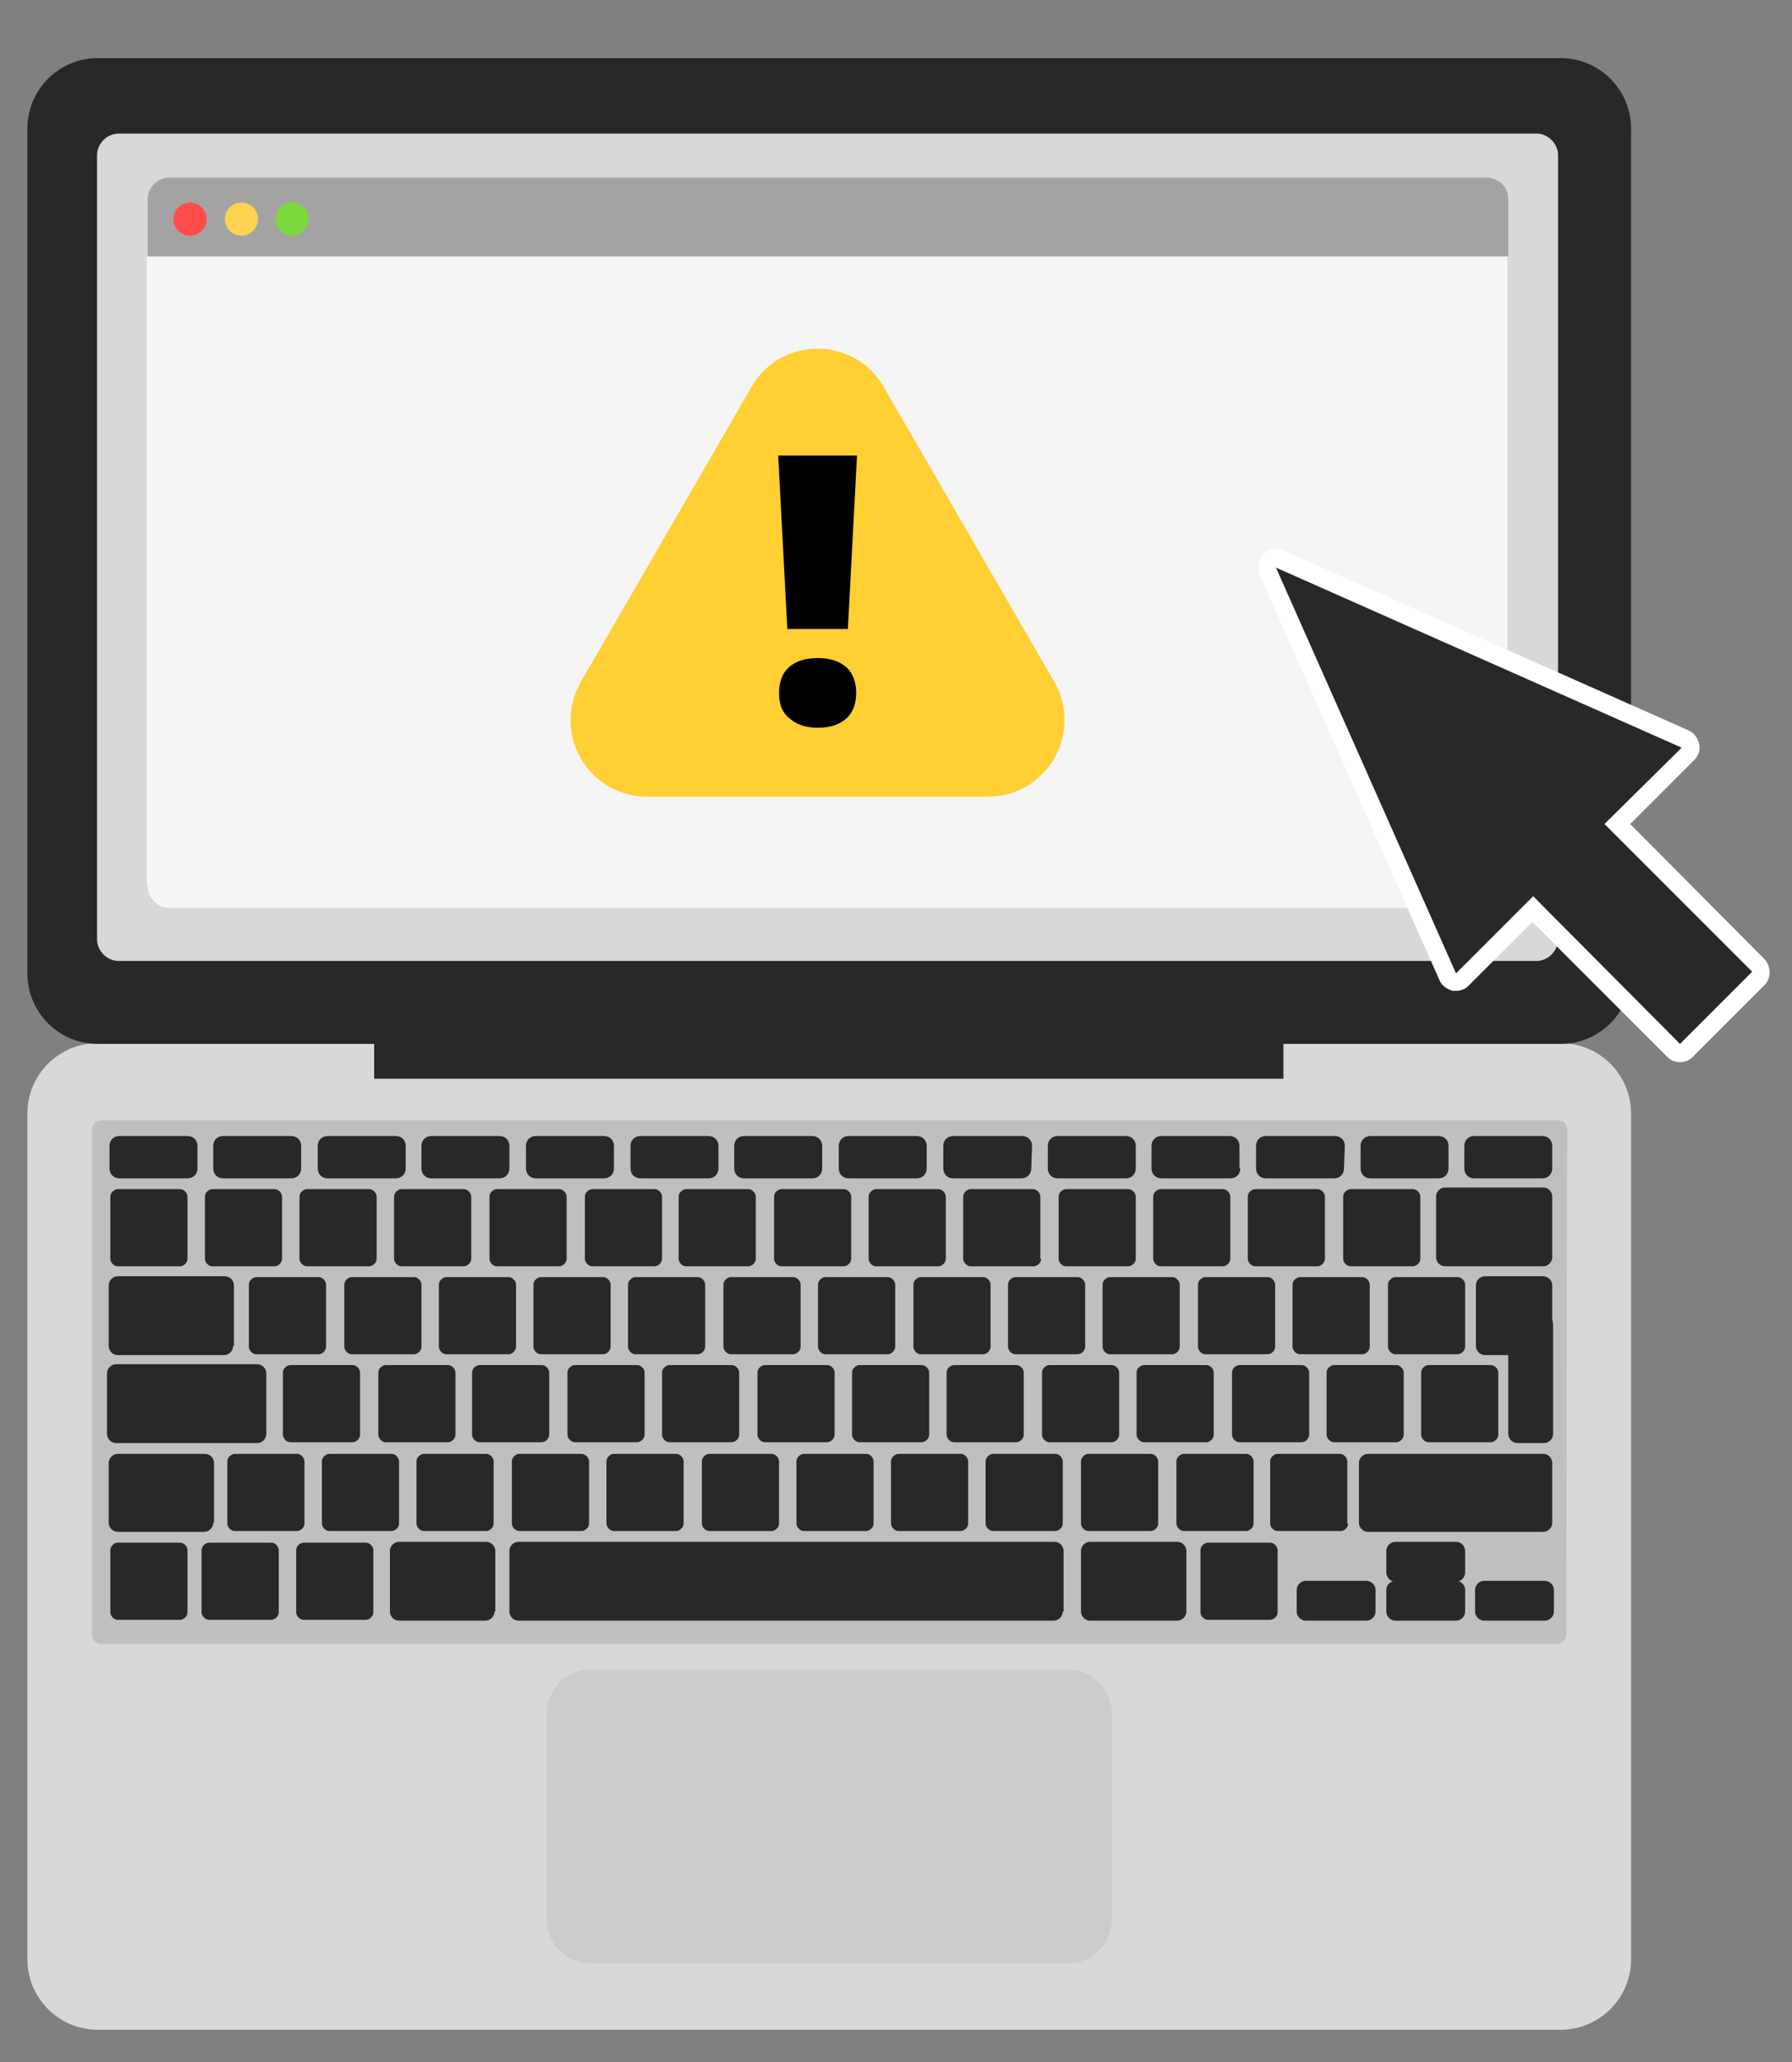 <?xml version="1.0" encoding="utf-8"?>
<!-- Generator: Adobe Illustrator 21.1.0, SVG Export Plug-In . SVG Version: 6.00 Build 0)  -->
<svg version="1.1" id="Layer_1" xmlns="http://www.w3.org/2000/svg" xmlns:xlink="http://www.w3.org/1999/xlink" x="0px" y="0px"
	 width="216px" height="248.5px" viewBox="0 0 216 248.5" enable-background="new 0 0 216 248.5" xml:space="preserve">
<rect x="0" y="0" width="216" height="248.5" fill="#808080" stroke="none"/>
<g>
	<g>
		<path fill="#D8D8D8" d="M196.6,236.1c0,4.7-3.8,8.5-8.5,8.5H11.8c-4.7,0-8.5-3.8-8.5-8.5V134.2c0-4.7,3.8-8.5,8.5-8.5h176.3
			c4.7,0,8.5,3.8,8.5,8.5L196.6,236.1L196.6,236.1z"/>
		<path fill="#CCCCCC" d="M134,231.3c0,2.9-2.3,5.3-5.3,5.3H71.2c-2.9,0-5.3-2.3-5.3-5.3v-24.8c0-2.9,2.3-5.3,5.3-5.3h57.5
			c2.9,0,5.3,2.3,5.3,5.3V231.3z"/>
		<path fill="#BFBFBF" d="M188.8,197c0,0.6-0.5,1.1-1.1,1.1H12.2c-0.6,0-1.1-0.5-1.1-1.1v-60.9c0-0.6,0.5-1.1,1.1-1.1h175.6
			c0.6,0,1.1,0.5,1.1,1.1L188.8,197L188.8,197z"/>
		<path fill="#282828" d="M23.8,140.8c0,0.7-0.5,1.2-1.2,1.2h-8.2c-0.7,0-1.2-0.5-1.2-1.2v-2.7c0-0.7,0.5-1.2,1.2-1.2h8.2
			c0.7,0,1.2,0.5,1.2,1.2V140.8z"/>
		<path fill="#282828" d="M36.3,140.8c0,0.7-0.5,1.2-1.2,1.2h-8.2c-0.7,0-1.2-0.5-1.2-1.2v-2.7c0-0.7,0.5-1.2,1.2-1.2h8.2
			c0.7,0,1.2,0.5,1.2,1.2V140.8z"/>
		<path fill="#282828" d="M48.9,140.8c0,0.7-0.5,1.2-1.2,1.2h-8.2c-0.7,0-1.2-0.5-1.2-1.2v-2.7c0-0.7,0.5-1.2,1.2-1.2h8.2
			c0.7,0,1.2,0.5,1.2,1.2V140.8z"/>
		<path fill="#282828" d="M61.4,140.8c0,0.7-0.5,1.2-1.2,1.2H52c-0.7,0-1.2-0.5-1.2-1.2v-2.7c0-0.7,0.5-1.2,1.2-1.2h8.2
			c0.7,0,1.2,0.5,1.2,1.2V140.8z"/>
		<path fill="#282828" d="M74,140.8c0,0.7-0.5,1.2-1.2,1.2h-8.2c-0.7,0-1.2-0.5-1.2-1.2v-2.7c0-0.7,0.5-1.2,1.2-1.2h8.2
			c0.7,0,1.2,0.5,1.2,1.2V140.8z"/>
		<path fill="#282828" d="M86.6,140.8c0,0.7-0.5,1.2-1.2,1.2h-8.2c-0.7,0-1.2-0.5-1.2-1.2v-2.7c0-0.7,0.5-1.2,1.2-1.2h8.2
			c0.7,0,1.2,0.5,1.2,1.2V140.8z"/>
		<path fill="#282828" d="M99.1,140.8c0,0.7-0.5,1.2-1.2,1.2h-8.2c-0.7,0-1.2-0.5-1.2-1.2v-2.7c0-0.7,0.5-1.2,1.2-1.2h8.2
			c0.7,0,1.2,0.5,1.2,1.2V140.8z"/>
		<path fill="#282828" d="M111.7,140.8c0,0.7-0.5,1.2-1.2,1.2h-8.2c-0.7,0-1.2-0.5-1.2-1.2v-2.7c0-0.7,0.5-1.2,1.2-1.2h8.2
			c0.7,0,1.2,0.5,1.2,1.2V140.8z"/>
		<path fill="#282828" d="M124.3,140.8c0,0.7-0.5,1.2-1.2,1.2h-8.2c-0.7,0-1.2-0.5-1.2-1.2v-2.7c0-0.7,0.5-1.2,1.2-1.2h8.3
			c0.7,0,1.2,0.5,1.2,1.2L124.3,140.8L124.3,140.8z"/>
		<path fill="#282828" d="M136.9,140.8c0,0.7-0.5,1.2-1.2,1.2h-8.2c-0.7,0-1.2-0.5-1.2-1.2v-2.7c0-0.7,0.5-1.2,1.2-1.2h8.2
			c0.7,0,1.2,0.5,1.2,1.2V140.8z"/>
		<path fill="#282828" d="M149.5,140.8c0,0.7-0.5,1.2-1.2,1.2H140c-0.7,0-1.2-0.5-1.2-1.2v-2.7c0-0.7,0.5-1.2,1.2-1.2h8.2
			c0.7,0,1.2,0.5,1.2,1.2V140.8z"/>
		<path fill="#282828" d="M162,140.8c0,0.7-0.5,1.2-1.2,1.2h-8.2c-0.7,0-1.2-0.5-1.2-1.2v-2.7c0-0.7,0.5-1.2,1.2-1.2h8.3
			c0.7,0,1.2,0.5,1.2,1.2L162,140.8L162,140.8z"/>
		<path fill="#282828" d="M174.6,140.8c0,0.7-0.5,1.2-1.2,1.2h-8.2c-0.7,0-1.2-0.5-1.2-1.2v-2.7c0-0.7,0.5-1.2,1.2-1.2h8.2
			c0.7,0,1.2,0.5,1.2,1.2V140.8z"/>
		<path fill="#282828" d="M187.1,140.8c0,0.7-0.5,1.2-1.2,1.2h-8.2c-0.7,0-1.2-0.5-1.2-1.2v-2.7c0-0.7,0.5-1.2,1.2-1.2h8.2
			c0.7,0,1.2,0.5,1.2,1.2V140.8z"/>
		<path fill="#282828" d="M22.6,151.7c0,0.5-0.5,0.9-0.9,0.9h-7.5c-0.5,0-0.9-0.5-0.9-0.9v-7.5c0-0.5,0.5-0.9,0.9-0.9h7.5
			c0.5,0,0.9,0.5,0.9,0.9V151.7z"/>
		<path fill="#282828" d="M34,151.7c0,0.5-0.5,0.9-0.9,0.9h-7.5c-0.5,0-0.9-0.5-0.9-0.9v-7.5c0-0.5,0.5-0.9,0.9-0.9h7.5
			c0.5,0,0.9,0.5,0.9,0.9V151.7z"/>
		<path fill="#282828" d="M45.4,151.7c0,0.5-0.5,0.9-0.9,0.9H37c-0.5,0-0.9-0.5-0.9-0.9v-7.5c0-0.5,0.5-0.9,0.9-0.9h7.5
			c0.5,0,0.9,0.5,0.9,0.9V151.7z"/>
		<path fill="#282828" d="M56.8,151.7c0,0.5-0.5,0.9-0.9,0.9h-7.5c-0.5,0-0.9-0.5-0.9-0.9v-7.5c0-0.5,0.5-0.9,0.9-0.9h7.5
			c0.5,0,0.9,0.5,0.9,0.9V151.7z"/>
		<path fill="#282828" d="M68.3,151.7c0,0.5-0.5,0.9-0.9,0.9h-7.5c-0.5,0-0.9-0.5-0.9-0.9v-7.5c0-0.5,0.5-0.9,0.9-0.9h7.5
			c0.5,0,0.9,0.5,0.9,0.9V151.7z"/>
		<path fill="#282828" d="M79.8,151.7c0,0.5-0.5,0.9-0.9,0.9h-7.5c-0.5,0-0.9-0.5-0.9-0.9v-7.5c0-0.5,0.5-0.9,0.9-0.9h7.5
			c0.5,0,0.9,0.5,0.9,0.9V151.7z"/>
		<path fill="#282828" d="M91.1,151.7c0,0.5-0.5,0.9-0.9,0.9h-7.5c-0.5,0-0.9-0.5-0.9-0.9v-7.5c0-0.5,0.5-0.9,0.9-0.9h7.5
			c0.5,0,0.9,0.5,0.9,0.9V151.7z"/>
		<path fill="#282828" d="M102.6,151.7c0,0.5-0.5,0.9-0.9,0.9h-7.5c-0.5,0-0.9-0.5-0.9-0.9v-7.5c0-0.5,0.5-0.9,0.9-0.9h7.5
			c0.5,0,0.9,0.5,0.9,0.9V151.7z"/>
		<path fill="#282828" d="M114,151.7c0,0.5-0.5,0.9-0.9,0.9h-7.5c-0.5,0-0.9-0.5-0.9-0.9v-7.5c0-0.5,0.5-0.9,0.9-0.9h7.5
			c0.5,0,0.9,0.5,0.9,0.9V151.7z"/>
		<path fill="#282828" d="M125.5,151.7c0,0.5-0.5,0.9-0.9,0.9H117c-0.5,0-0.9-0.5-0.9-0.9v-7.5c0-0.5,0.5-0.9,0.9-0.9h7.5
			c0.5,0,0.9,0.5,0.9,0.9V151.7z"/>
		<path fill="#282828" d="M136.9,151.7c0,0.5-0.5,0.9-0.9,0.9h-7.5c-0.5,0-0.9-0.5-0.9-0.9v-7.5c0-0.5,0.5-0.9,0.9-0.9h7.5
			c0.5,0,0.9,0.5,0.9,0.9V151.7z"/>
		<path fill="#282828" d="M148.3,151.7c0,0.5-0.5,0.9-0.9,0.9h-7.5c-0.5,0-0.9-0.5-0.9-0.9v-7.5c0-0.5,0.5-0.9,0.9-0.9h7.5
			c0.5,0,0.9,0.5,0.9,0.9V151.7z"/>
		<path fill="#282828" d="M159.7,151.7c0,0.5-0.5,0.9-0.9,0.9h-7.5c-0.5,0-0.9-0.5-0.9-0.9v-7.5c0-0.5,0.5-0.9,0.9-0.9h7.5
			c0.5,0,0.9,0.5,0.9,0.9V151.7z"/>
		<path fill="#282828" d="M171.2,151.7c0,0.5-0.5,0.9-0.9,0.9h-7.5c-0.5,0-0.9-0.5-0.9-0.9v-7.5c0-0.5,0.5-0.9,0.9-0.9h7.5
			c0.5,0,0.9,0.5,0.9,0.9V151.7z"/>
		<path fill="#282828" d="M22.6,194.3c0,0.5-0.5,0.9-0.9,0.9h-7.5c-0.5,0-0.9-0.5-0.9-0.9v-7.5c0-0.5,0.5-0.9,0.9-0.9h7.5
			c0.5,0,0.9,0.5,0.9,0.9V194.3z"/>
		<path fill="#282828" d="M187.1,151.5c0,0.6-0.5,1.1-1.1,1.1h-11.8c-0.6,0-1.1-0.5-1.1-1.1v-7.3c0-0.6,0.5-1.1,1.1-1.1h11.8
			c0.6,0,1.1,0.5,1.1,1.1V151.5z"/>
		<path fill="#282828" d="M39.3,162.3c0,0.5-0.5,0.9-0.9,0.9h-7.5c-0.5,0-0.9-0.5-0.9-0.9v-7.5c0-0.5,0.5-0.9,0.9-0.9h7.5
			c0.5,0,0.9,0.5,0.9,0.9V162.3z"/>
		<path fill="#282828" d="M50.8,162.3c0,0.5-0.5,0.9-0.9,0.9h-7.5c-0.5,0-0.9-0.5-0.9-0.9v-7.5c0-0.5,0.5-0.9,0.9-0.9h7.5
			c0.5,0,0.9,0.5,0.9,0.9V162.3z"/>
		<path fill="#282828" d="M62.2,162.3c0,0.5-0.5,0.9-0.9,0.9h-7.5c-0.5,0-0.9-0.5-0.9-0.9v-7.5c0-0.5,0.5-0.9,0.9-0.9h7.5
			c0.5,0,0.9,0.5,0.9,0.9V162.3z"/>
		<path fill="#282828" d="M73.6,162.3c0,0.5-0.5,0.9-0.9,0.9h-7.5c-0.5,0-0.9-0.5-0.9-0.9v-7.5c0-0.5,0.5-0.9,0.9-0.9h7.5
			c0.5,0,0.9,0.5,0.9,0.9V162.3z"/>
		<path fill="#282828" d="M85,162.3c0,0.5-0.5,0.9-0.9,0.9h-7.5c-0.5,0-0.9-0.5-0.9-0.9v-7.5c0-0.5,0.5-0.9,0.9-0.9h7.5
			c0.5,0,0.9,0.5,0.9,0.9V162.3z"/>
		<path fill="#282828" d="M96.5,162.3c0,0.5-0.5,0.9-0.9,0.9h-7.5c-0.5,0-0.9-0.5-0.9-0.9v-7.5c0-0.5,0.5-0.9,0.9-0.9h7.5
			c0.5,0,0.9,0.5,0.9,0.9V162.3z"/>
		<path fill="#282828" d="M107.9,162.3c0,0.5-0.5,0.9-0.9,0.9h-7.5c-0.5,0-0.9-0.5-0.9-0.9v-7.5c0-0.5,0.5-0.9,0.9-0.9h7.5
			c0.5,0,0.9,0.5,0.9,0.9V162.3z"/>
		<path fill="#282828" d="M119.4,162.3c0,0.5-0.5,0.9-0.9,0.9h-7.5c-0.5,0-0.9-0.5-0.9-0.9v-7.5c0-0.5,0.5-0.9,0.9-0.9h7.5
			c0.5,0,0.9,0.5,0.9,0.9V162.3z"/>
		<path fill="#282828" d="M130.8,162.3c0,0.5-0.5,0.9-0.9,0.9h-7.5c-0.5,0-0.9-0.5-0.9-0.9v-7.5c0-0.5,0.5-0.9,0.9-0.9h7.5
			c0.5,0,0.9,0.5,0.9,0.9V162.3z"/>
		<path fill="#282828" d="M142.2,162.3c0,0.5-0.5,0.9-0.9,0.9h-7.5c-0.5,0-0.9-0.5-0.9-0.9v-7.5c0-0.5,0.5-0.9,0.9-0.9h7.5
			c0.5,0,0.9,0.5,0.9,0.9V162.3z"/>
		<path fill="#282828" d="M153.7,162.3c0,0.5-0.5,0.9-0.9,0.9h-7.5c-0.5,0-0.9-0.5-0.9-0.9v-7.5c0-0.5,0.5-0.9,0.9-0.9h7.5
			c0.5,0,0.9,0.5,0.9,0.9V162.3z"/>
		<path fill="#282828" d="M165.1,162.3c0,0.5-0.5,0.9-0.9,0.9h-7.5c-0.5,0-0.9-0.5-0.9-0.9v-7.5c0-0.5,0.5-0.9,0.9-0.9h7.5
			c0.5,0,0.9,0.5,0.9,0.9V162.3z"/>
		<path fill="#282828" d="M176.6,162.3c0,0.5-0.5,0.9-0.9,0.9h-7.5c-0.5,0-0.9-0.5-0.9-0.9v-7.5c0-0.5,0.5-0.9,0.9-0.9h7.5
			c0.5,0,0.9,0.5,0.9,0.9V162.3z"/>
		<path fill="#282828" d="M43.4,172.9c0,0.5-0.5,0.9-0.9,0.9h-7.5c-0.5,0-0.9-0.5-0.9-0.9v-7.5c0-0.5,0.5-0.9,0.9-0.9h7.5
			c0.5,0,0.9,0.5,0.9,0.9V172.9z"/>
		<path fill="#282828" d="M54.9,172.9c0,0.5-0.5,0.9-0.9,0.9h-7.5c-0.5,0-0.9-0.5-0.9-0.9v-7.5c0-0.5,0.5-0.9,0.9-0.9H54
			c0.5,0,0.9,0.5,0.9,0.9V172.9z"/>
		<path fill="#282828" d="M66.2,172.9c0,0.5-0.5,0.9-0.9,0.9h-7.5c-0.5,0-0.9-0.5-0.9-0.9v-7.5c0-0.5,0.5-0.9,0.9-0.9h7.5
			c0.5,0,0.9,0.5,0.9,0.9V172.9z"/>
		<path fill="#282828" d="M77.7,172.9c0,0.5-0.5,0.9-0.9,0.9h-7.5c-0.5,0-0.9-0.5-0.9-0.9v-7.5c0-0.5,0.5-0.9,0.9-0.9h7.5
			c0.5,0,0.9,0.5,0.9,0.9V172.9z"/>
		<path fill="#282828" d="M89.1,172.9c0,0.5-0.5,0.9-0.9,0.9h-7.5c-0.5,0-0.9-0.5-0.9-0.9v-7.5c0-0.5,0.5-0.9,0.9-0.9h7.5
			c0.5,0,0.9,0.5,0.9,0.9V172.9z"/>
		<path fill="#282828" d="M100.6,172.9c0,0.5-0.5,0.9-0.9,0.9h-7.5c-0.5,0-0.9-0.5-0.9-0.9v-7.5c0-0.5,0.5-0.9,0.9-0.9h7.5
			c0.5,0,0.9,0.5,0.9,0.9V172.9z"/>
		<path fill="#282828" d="M112,172.9c0,0.5-0.5,0.9-0.9,0.9h-7.5c-0.5,0-0.9-0.5-0.9-0.9v-7.5c0-0.5,0.5-0.9,0.9-0.9h7.5
			c0.5,0,0.9,0.5,0.9,0.9V172.9z"/>
		<path fill="#282828" d="M123.4,172.9c0,0.5-0.5,0.9-0.9,0.9H115c-0.5,0-0.9-0.5-0.9-0.9v-7.5c0-0.5,0.5-0.9,0.9-0.9h7.5
			c0.5,0,0.9,0.5,0.9,0.9V172.9z"/>
		<path fill="#282828" d="M134.9,172.9c0,0.5-0.5,0.9-0.9,0.9h-7.5c-0.5,0-0.9-0.5-0.9-0.9v-7.5c0-0.5,0.5-0.9,0.9-0.9h7.5
			c0.5,0,0.9,0.5,0.9,0.9V172.9z"/>
		<path fill="#282828" d="M146.3,172.9c0,0.5-0.5,0.9-0.9,0.9h-7.5c-0.5,0-0.9-0.5-0.9-0.9v-7.5c0-0.5,0.5-0.9,0.9-0.9h7.5
			c0.5,0,0.9,0.5,0.9,0.9V172.9z"/>
		<path fill="#282828" d="M157.8,172.9c0,0.5-0.5,0.9-0.9,0.9h-7.5c-0.5,0-0.9-0.5-0.9-0.9v-7.5c0-0.5,0.5-0.9,0.9-0.9h7.5
			c0.5,0,0.9,0.5,0.9,0.9V172.9z"/>
		<path fill="#282828" d="M169.2,172.9c0,0.5-0.5,0.9-0.9,0.9h-7.5c-0.5,0-0.9-0.5-0.9-0.9v-7.5c0-0.5,0.5-0.9,0.9-0.9h7.5
			c0.5,0,0.9,0.5,0.9,0.9V172.9z"/>
		<path fill="#282828" d="M180.6,172.9c0,0.5-0.5,0.9-0.9,0.9h-7.5c-0.5,0-0.9-0.5-0.9-0.9v-7.5c0-0.5,0.5-0.9,0.9-0.9h7.5
			c0.5,0,0.9,0.5,0.9,0.9V172.9z"/>
		<path fill="#282828" d="M36.7,183.6c0,0.5-0.5,0.9-0.9,0.9h-7.5c-0.5,0-0.9-0.5-0.9-0.9v-7.5c0-0.5,0.5-0.9,0.9-0.9h7.5
			c0.5,0,0.9,0.5,0.9,0.9V183.6z"/>
		<path fill="#282828" d="M48.1,183.6c0,0.5-0.5,0.9-0.9,0.9h-7.5c-0.5,0-0.9-0.5-0.9-0.9v-7.5c0-0.5,0.5-0.9,0.9-0.9h7.5
			c0.5,0,0.9,0.5,0.9,0.9V183.6z"/>
		<path fill="#282828" d="M33.6,194.3c0,0.5-0.5,0.9-0.9,0.9h-7.5c-0.5,0-0.9-0.5-0.9-0.9v-7.5c0-0.5,0.5-0.9,0.9-0.9h7.5
			c0.5,0,0.9,0.5,0.9,0.9V194.3z"/>
		<path fill="#282828" d="M45,194.3c0,0.5-0.5,0.9-0.9,0.9h-7.5c-0.5,0-0.9-0.5-0.9-0.9v-7.5c0-0.5,0.5-0.9,0.9-0.9h7.5
			c0.5,0,0.9,0.5,0.9,0.9V194.3z"/>
		<path fill="#282828" d="M154,194.3c0,0.5-0.5,0.9-0.9,0.9h-7.5c-0.5,0-0.9-0.5-0.9-0.9v-7.5c0-0.5,0.5-0.9,0.9-0.9h7.5
			c0.5,0,0.9,0.5,0.9,0.9V194.3z"/>
		<path fill="#282828" d="M59.5,183.6c0,0.5-0.5,0.9-0.9,0.9h-7.5c-0.5,0-0.9-0.5-0.9-0.9v-7.5c0-0.5,0.5-0.9,0.9-0.9h7.5
			c0.5,0,0.9,0.5,0.9,0.9V183.6z"/>
		<path fill="#282828" d="M71,183.6c0,0.5-0.5,0.9-0.9,0.9h-7.5c-0.5,0-0.9-0.5-0.9-0.9v-7.5c0-0.5,0.5-0.9,0.9-0.9h7.5
			c0.5,0,0.9,0.5,0.9,0.9V183.6z"/>
		<path fill="#282828" d="M82.4,183.6c0,0.5-0.5,0.9-0.9,0.9h-7.5c-0.5,0-0.9-0.5-0.9-0.9v-7.5c0-0.5,0.5-0.9,0.9-0.9h7.5
			c0.5,0,0.9,0.5,0.9,0.9V183.6z"/>
		<path fill="#282828" d="M93.9,183.6c0,0.5-0.5,0.9-0.9,0.9h-7.5c-0.5,0-0.9-0.5-0.9-0.9v-7.5c0-0.5,0.5-0.9,0.9-0.9H93
			c0.5,0,0.9,0.5,0.9,0.9V183.6z"/>
		<path fill="#282828" d="M105.3,183.6c0,0.5-0.5,0.9-0.9,0.9h-7.5c-0.5,0-0.9-0.5-0.9-0.9v-7.5c0-0.5,0.5-0.9,0.9-0.9h7.5
			c0.5,0,0.9,0.5,0.9,0.9V183.6z"/>
		<path fill="#282828" d="M116.7,183.6c0,0.5-0.5,0.9-0.9,0.9h-7.5c-0.5,0-0.9-0.5-0.9-0.9v-7.5c0-0.5,0.5-0.9,0.9-0.9h7.5
			c0.5,0,0.9,0.5,0.9,0.9V183.6z"/>
		<path fill="#282828" d="M128.1,183.6c0,0.5-0.5,0.9-0.9,0.9h-7.5c-0.5,0-0.9-0.5-0.9-0.9v-7.5c0-0.5,0.5-0.9,0.9-0.9h7.5
			c0.5,0,0.9,0.5,0.9,0.9V183.6z"/>
		<path fill="#282828" d="M139.6,183.6c0,0.5-0.5,0.9-0.9,0.9h-7.5c-0.5,0-0.9-0.5-0.9-0.9v-7.5c0-0.5,0.5-0.9,0.9-0.9h7.5
			c0.5,0,0.9,0.5,0.9,0.9V183.6z"/>
		<path fill="#282828" d="M151.1,183.6c0,0.5-0.5,0.9-0.9,0.9h-7.5c-0.5,0-0.9-0.5-0.9-0.9v-7.5c0-0.5,0.5-0.9,0.9-0.9h7.5
			c0.5,0,0.9,0.5,0.9,0.9V183.6z"/>
		<path fill="#282828" d="M162.5,183.6c0,0.5-0.5,0.9-0.9,0.9H154c-0.5,0-0.9-0.5-0.9-0.9v-7.5c0-0.5,0.5-0.9,0.9-0.9h7.5
			c0.5,0,0.9,0.5,0.9,0.9V183.6z"/>
		<path fill="#282828" d="M28.1,162.2c0,0.6-0.5,1.1-1.1,1.1H14.2c-0.6,0-1.1-0.5-1.1-1.1v-7.3c0-0.6,0.5-1.1,1.1-1.1h12.9
			c0.6,0,1.1,0.5,1.1,1.1V162.2z"/>
		<path fill="#282828" d="M32.1,172.8c0,0.6-0.5,1.1-1.1,1.1h-17c-0.6,0-1.1-0.5-1.1-1.1v-7.3c0-0.6,0.5-1.1,1.1-1.1h17
			c0.6,0,1.1,0.5,1.1,1.1V172.8z"/>
		<path fill="#282828" d="M187.1,162.2c0,0.6-0.5,1.1-1.1,1.1h-7c-0.6,0-1.1-0.5-1.1-1.1v-7.3c0-0.6,0.5-1.1,1.1-1.1h7
			c0.6,0,1.1,0.5,1.1,1.1V162.2z"/>
		<path fill="#282828" d="M181.8,172.8c0,0.6,0.5,1.1,1.1,1.1h3.2c0.6,0,1.1-0.5,1.1-1.1v-13.2c0-0.6-0.5-1.1-1.1-1.1h-3.2
			c-0.6,0-1.1,0.5-1.1,1.1V172.8z"/>
		<path fill="#282828" d="M25.7,183.5c0,0.6-0.5,1.1-1.1,1.1H14.2c-0.6,0-1.1-0.5-1.1-1.1v-7.2c0-0.6,0.5-1.1,1.1-1.1h10.5
			c0.6,0,1.1,0.5,1.1,1.1V183.5z"/>
		<path fill="#282828" d="M59.6,194.2c0,0.6-0.5,1.1-1.1,1.1H48.1c-0.6,0-1.1-0.5-1.1-1.1v-7.3c0-0.6,0.5-1.1,1.1-1.1h10.5
			c0.6,0,1.1,0.5,1.1,1.1V194.2z"/>
		<path fill="#282828" d="M143,194.2c0,0.6-0.5,1.1-1.1,1.1h-10.5c-0.6,0-1.1-0.5-1.1-1.1v-7.3c0-0.6,0.5-1.1,1.1-1.1h10.5
			c0.6,0,1.1,0.5,1.1,1.1V194.2z"/>
		<path fill="#282828" d="M187.1,183.5c0,0.6-0.5,1.1-1.1,1.1h-21.1c-0.6,0-1.1-0.5-1.1-1.1v-7.2c0-0.6,0.5-1.1,1.1-1.1h21.1
			c0.6,0,1.1,0.5,1.1,1.1V183.5z"/>
		<path fill="#282828" d="M187.3,191.6c0-0.6-0.5-1.1-1.1-1.1h-7.3c-0.6,0-1.1,0.5-1.1,1.1v2.6c0,0.6,0.5,1.1,1.1,1.1h7.3
			c0.6,0,1.1-0.5,1.1-1.1V191.6z"/>
		<path fill="#282828" d="M176.6,191.6c0-0.6-0.5-1.1-1.1-1.1h-7.3c-0.6,0-1.1,0.5-1.1,1.1v2.6c0,0.6,0.5,1.1,1.1,1.1h7.3
			c0.6,0,1.1-0.5,1.1-1.1V191.6z"/>
		<path fill="#282828" d="M176.6,186.9c0-0.6-0.5-1.1-1.1-1.1h-7.3c-0.6,0-1.1,0.5-1.1,1.1v2.6c0,0.6,0.5,1.1,1.1,1.1h7.3
			c0.6,0,1.1-0.5,1.1-1.1V186.9z"/>
		<path fill="#282828" d="M165.8,191.6c0-0.6-0.5-1.1-1.1-1.1h-7.3c-0.6,0-1.1,0.5-1.1,1.1v2.6c0,0.6,0.5,1.1,1.1,1.1h7.3
			c0.6,0,1.1-0.5,1.1-1.1V191.6z"/>
		<path fill="#282828" d="M128.1,194.2c0,0.6-0.5,1.1-1.1,1.1H62.5c-0.6,0-1.1-0.5-1.1-1.1v-7.3c0-0.6,0.5-1.1,1.1-1.1h64.6
			c0.6,0,1.1,0.5,1.1,1.1V194.2z"/>
	</g>
	<path fill="#282828" d="M196.6,117.3c0,4.7-3.8,8.5-8.5,8.5H11.8c-4.7,0-8.5-3.8-8.5-8.5V15.5c0-4.7,3.8-8.5,8.5-8.5h176.3
		c4.7,0,8.5,3.8,8.5,8.5L196.6,117.3L196.6,117.3z"/>
	<rect x="45.1" y="125.8" fill="#282828" width="109.6" height="4.2"/>
	<path fill="#D8D8D8" d="M187.8,113.2c0,1.4-1.2,2.6-2.6,2.6H14.3c-1.4,0-2.6-1.2-2.6-2.6V18.7c0-1.4,1.2-2.6,2.6-2.6h170.9
		c1.4,0,2.6,1.2,2.6,2.6L187.8,113.2L187.8,113.2z"/>
	<path fill="#F5F5F5" d="M17.8,106.8c0,1.4,1.2,2.6,2.6,2.6h158.7c1.4,0,2.6-1.2,2.6-2.6V30.8h-164V106.8z"/>
	<path fill="#A3A3A3" d="M179.1,21.4H20.4c-1.4,0-2.6,1.2-2.6,2.6v6.9h164V24C181.8,22.5,180.6,21.4,179.1,21.4z"/>
	<circle fill="#FF4D4D" cx="22.9" cy="26.4" r="2"/>
	<circle fill="#FFD150" cx="29.1" cy="26.4" r="2"/>
	<circle fill="#7BD83F" cx="35.2" cy="26.4" r="2"/>
	<g>
		<path fill="#282828" d="M202.7,126.8c-0.3,0-0.5-0.2-0.8-0.3l-17.1-17.1l-8.5,8.5c-0.2,0.2-0.5,0.3-0.8,0.3c-0.1,0-0.2,0-0.2,0
			c-0.4-0.1-0.7-0.3-0.8-0.6l-21.7-48.9c-0.2-0.4-0.1-0.9,0.2-1.2c0.2-0.2,0.5-0.3,0.8-0.3c0.2,0,0.3,0,0.5,0.1l48.9,21.7
			c0.3,0.2,0.5,0.5,0.6,0.8c0.1,0.4-0.1,0.7-0.3,1l-8.5,8.5l17.1,17.1c0.5,0.5,0.5,1.1,0,1.5l-8.7,8.7
			C203.2,126.8,202.9,126.8,202.7,126.8L202.7,126.8z"/>
		<path fill="#FFFFFF" d="M153.8,68.4l48.9,21.7l-9.3,9.2l17.8,17.8l-8.7,8.7L184.8,108l-9.3,9.3L153.8,68.4 M153.8,66.2
			c-0.5,0-1.1,0.2-1.5,0.6c-0.6,0.6-0.8,1.6-0.5,2.4l21.7,48.9c0.3,0.7,0.9,1.1,1.6,1.3c0.2,0,0.2,0,0.4,0c0.6,0,1.1-0.2,1.5-0.6
			l7.7-7.7l16.3,16.3c0.4,0.4,1,0.6,1.5,0.6c0.6,0,1.1-0.2,1.5-0.6l8.7-8.7c0.8-0.8,0.8-2.2,0-3.1l-16.2-16.3l7.7-7.7
			c0.5-0.5,0.8-1.2,0.6-2c-0.2-0.7-0.6-1.3-1.3-1.6l-48.9-21.7C154.5,66.2,154.2,66.2,153.8,66.2L153.8,66.2z"/>
	</g>
</g>
<path fill="#FFCF34" d="M90.6,46.6L70,82.2C66.5,88.4,70.9,96,78,96h41.1c7.1,0,11.5-7.7,8-13.8l-20.6-35.6
	C103,40.5,94.1,40.5,90.6,46.6z"/>
<g>
	<path d="M102.2,75.8h-7.3l-1.1-20.9h9.5L102.2,75.8z M93.9,83.5c0-1.3,0.4-2.4,1.2-3.1c0.8-0.7,1.9-1.1,3.5-1.1
		c1.5,0,2.6,0.4,3.4,1.1c0.8,0.7,1.2,1.8,1.2,3.1c0,1.3-0.4,2.4-1.2,3.1c-0.8,0.7-1.9,1.1-3.4,1.1c-1.5,0-2.6-0.4-3.4-1.1
		C94.3,85.9,93.9,84.9,93.9,83.5z"/>
</g>
</svg>
